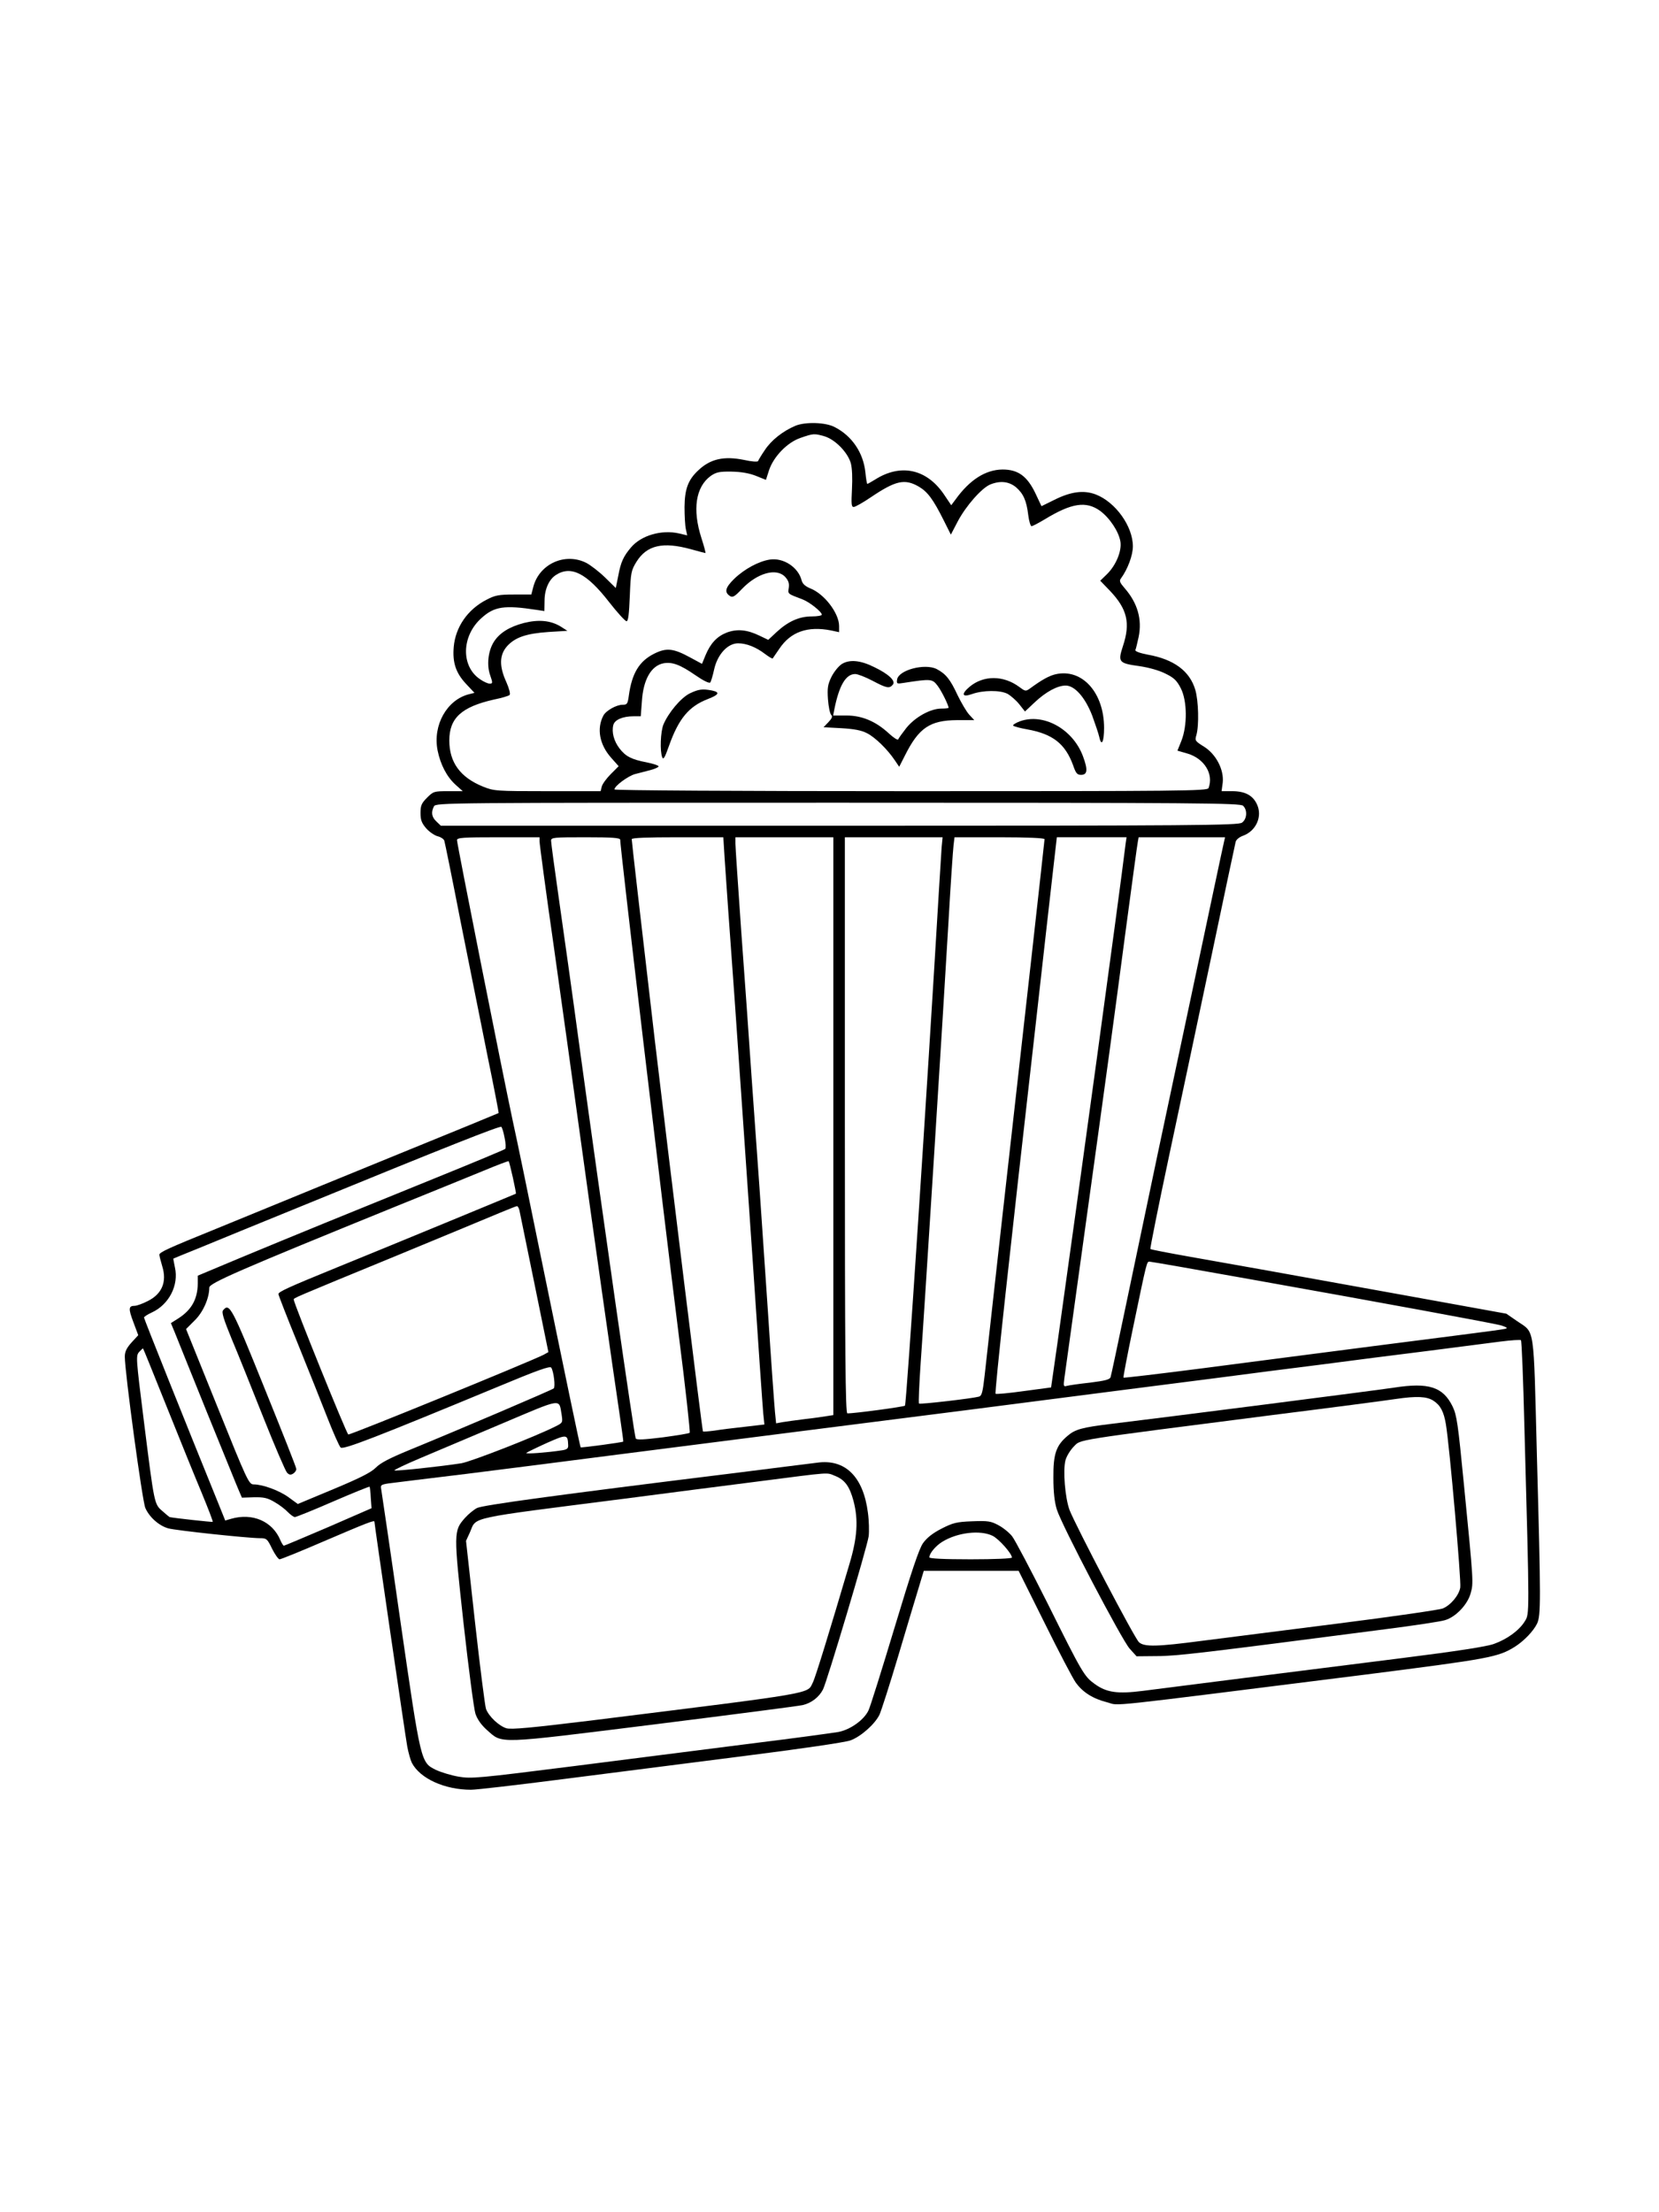 <?xml version="1.0" standalone="no"?>
<!DOCTYPE svg PUBLIC "-//W3C//DTD SVG 20010904//EN"
 "http://www.w3.org/TR/2001/REC-SVG-20010904/DTD/svg10.dtd">
<svg version="1.0" xmlns="http://www.w3.org/2000/svg"
 width="864pt" height="1152pt" viewBox="0 0 864 1152"
 preserveAspectRatio="xMidYMid meet">

<g transform="translate(0,1152) scale(0.1,-0.1)"
fill="#000000" stroke="none">
<path d="M4143 9303 c-66 -28 -126 -75 -160 -127 -18 -26 -33 -52 -35 -57 -2
-5 -34 -3 -73 6 -104 21 -175 6 -238 -54 -53 -49 -71 -97 -72 -191 0 -47 3
-99 7 -116 l7 -32 -42 10 c-92 21 -198 -10 -251 -73 -39 -46 -53 -76 -66 -147
l-13 -64 -56 55 c-31 30 -75 64 -98 76 -110 55 -243 -5 -275 -123 l-11 -42
-91 0 c-79 0 -98 -4 -142 -27 -98 -50 -162 -142 -171 -246 -7 -81 11 -135 63
-191 l45 -48 -28 -7 c-116 -29 -190 -162 -164 -293 15 -74 48 -137 93 -178
l38 -34 -76 0 c-73 0 -77 -1 -110 -34 -29 -29 -34 -41 -34 -80 0 -36 6 -52 30
-80 17 -19 44 -37 60 -41 16 -4 31 -14 34 -23 3 -9 42 -201 86 -427 45 -225
108 -540 140 -699 33 -160 58 -291 57 -292 -1 -1 -234 -97 -517 -212 -283
-116 -571 -233 -640 -262 -69 -28 -208 -85 -310 -127 -254 -103 -300 -124
-300 -137 0 -6 7 -33 15 -60 25 -81 -1 -144 -75 -181 -27 -14 -58 -25 -69 -25
-32 0 -33 -15 -6 -86 l25 -67 -35 -38 c-26 -29 -35 -48 -35 -74 0 -80 91 -752
107 -788 21 -48 72 -93 120 -106 40 -11 415 -51 477 -51 34 0 38 -3 63 -55 15
-30 33 -55 39 -55 7 0 111 42 231 94 224 96 263 111 263 102 0 -13 161 -1117
171 -1171 6 -32 17 -71 24 -85 43 -82 171 -140 308 -140 29 0 243 25 477 55
234 30 657 84 940 120 293 37 534 72 559 82 53 19 126 83 151 133 9 19 54 159
99 310 45 151 93 312 107 357 l25 83 247 0 247 0 135 -271 c74 -150 147 -289
162 -310 37 -52 90 -85 165 -104 70 -18 -63 -32 1339 144 651 83 696 91 784
146 47 30 96 81 115 120 20 43 20 114 -1 880 -18 689 -9 630 -104 696 l-55 38
-530 96 c-646 117 -849 153 -1115 200 -113 20 -207 38 -209 41 -2 2 41 219 97
482 56 262 156 734 222 1047 66 314 122 579 125 590 2 12 19 26 39 33 68 25
102 101 72 164 -22 47 -63 68 -129 68 l-55 0 6 45 c7 67 -35 148 -98 187 -46
29 -48 31 -39 61 14 50 11 178 -6 235 -29 98 -112 159 -248 183 -41 8 -66 17
-64 24 3 6 10 36 17 68 19 92 -6 177 -72 253 -26 30 -30 39 -20 52 35 48 62
120 62 167 0 104 -90 230 -193 270 -63 24 -130 15 -216 -28 l-67 -33 -32 68
c-43 89 -90 123 -171 123 -88 -1 -171 -53 -246 -158 l-21 -28 -39 58 c-90 131
-224 160 -357 76 -21 -13 -39 -23 -41 -23 -2 0 -7 27 -10 60 -11 103 -70 190
-160 236 -47 25 -152 28 -204 7z m151 -55 c56 -17 121 -84 137 -140 7 -26 9
-78 6 -135 -4 -78 -3 -93 9 -93 8 0 49 23 90 51 129 87 176 97 249 55 46 -27
75 -66 130 -176 l37 -74 36 69 c43 81 124 173 169 192 52 21 97 16 134 -14 38
-33 55 -69 64 -145 4 -32 12 -58 17 -58 6 0 36 16 68 35 141 86 216 97 289 45
50 -37 97 -107 106 -160 8 -49 -23 -124 -70 -170 l-35 -34 51 -53 c90 -95 107
-168 67 -288 -27 -83 -22 -89 87 -104 47 -7 102 -22 135 -39 45 -22 59 -36 80
-77 33 -66 34 -192 3 -272 l-21 -52 52 -15 c88 -26 138 -107 110 -180 -6 -15
-151 -16 -1550 -16 -904 0 -1544 4 -1544 9 0 18 71 70 107 80 21 5 57 15 81
21 23 6 42 15 42 19 0 5 -28 14 -62 21 -79 15 -110 31 -142 73 -29 38 -41 84
-32 121 7 28 49 46 106 46 l37 0 6 78 c7 114 49 186 113 198 45 8 86 -7 167
-63 39 -27 71 -43 76 -37 4 5 13 35 20 67 17 78 70 137 125 137 44 0 94 -20
141 -56 20 -15 37 -25 39 -23 1 2 17 25 35 51 59 88 147 119 269 95 l42 -9 0
32 c0 66 -76 167 -150 196 -26 11 -40 23 -45 41 -17 69 -95 120 -166 109 -58
-9 -132 -49 -185 -100 -47 -46 -53 -70 -22 -90 14 -9 25 -2 63 38 80 83 179
110 224 62 17 -19 22 -33 19 -56 -5 -34 -8 -31 71 -61 37 -14 101 -65 101 -80
0 -5 -24 -9 -52 -9 -66 0 -123 -26 -182 -80 l-45 -42 -46 22 c-64 31 -116 36
-170 16 -51 -20 -85 -56 -111 -119 l-18 -44 -61 33 c-88 48 -124 52 -188 20
-78 -39 -116 -102 -132 -218 -6 -44 -9 -48 -33 -48 -32 0 -87 -31 -100 -57
-35 -67 -20 -150 40 -218 l40 -45 -41 -41 c-23 -23 -44 -52 -47 -65 l-6 -24
-277 0 c-269 0 -279 1 -336 24 -118 48 -175 126 -175 240 0 117 64 175 232
213 40 8 77 19 82 24 5 5 -2 33 -17 67 -38 83 -36 141 3 186 42 47 100 67 217
75 l98 6 -36 23 c-52 31 -113 37 -190 18 -77 -20 -129 -53 -158 -100 -29 -47
-37 -120 -18 -173 14 -40 13 -43 -3 -43 -9 0 -32 10 -50 23 -100 67 -97 225 7
318 67 61 119 69 288 43 l40 -6 1 54 c0 59 23 110 58 133 79 52 161 11 278
-140 43 -55 84 -100 91 -100 9 0 13 36 17 131 5 124 7 133 35 179 54 86 137
105 283 65 39 -11 74 -20 76 -20 2 0 -7 35 -21 78 -48 149 -30 267 49 324 28
19 44 23 108 22 51 -1 91 -8 127 -22 l52 -21 16 50 c24 72 96 146 165 169 66
23 71 23 124 8z m2180 -1924 c24 -23 20 -70 -6 -88 -20 -14 -236 -16 -2097
-16 l-2075 0 -23 22 c-25 23 -29 48 -13 79 11 19 45 19 2105 19 1890 0 2095
-2 2109 -16z m-3664 -186 c0 -13 33 -261 75 -553 41 -291 102 -728 135 -970
60 -437 173 -1235 209 -1475 10 -69 18 -126 17 -127 -3 -4 -219 -33 -222 -30
-3 3 -83 387 -209 1002 -57 281 -122 596 -145 700 -54 253 -290 1441 -290
1460 0 13 31 15 215 15 l215 0 0 -22z m420 9 c0 -43 217 -1879 304 -2572 36
-280 61 -513 58 -516 -4 -4 -67 -14 -141 -24 -97 -12 -135 -14 -140 -6 -8 12
-176 1188 -291 2026 -38 281 -88 636 -110 789 -22 153 -40 287 -40 298 0 17
12 18 180 18 140 0 180 -3 180 -13z m544 -99 c4 -62 27 -392 52 -733 24 -341
66 -953 94 -1360 27 -407 52 -765 55 -796 l6 -57 -103 -12 c-57 -6 -128 -15
-158 -20 -30 -4 -57 -6 -59 -4 -4 4 -177 1412 -251 2039 -74 634 -120 1034
-120 1045 0 7 79 10 239 10 l238 0 7 -112z m566 -1393 l0 -1504 -32 -5 c-18
-3 -71 -11 -118 -16 -47 -6 -99 -13 -116 -16 l-32 -6 -6 59 c-3 32 -20 263
-36 513 -17 250 -37 547 -45 660 -8 113 -26 365 -40 560 -13 195 -38 544 -55
775 -16 231 -30 434 -30 452 l0 33 255 0 255 0 0 -1505z m564 1453 c-2 -29 -8
-129 -14 -223 -62 -1046 -169 -2678 -177 -2685 -7 -6 -266 -41 -300 -40 -10 0
-13 307 -13 1500 l0 1500 254 0 255 0 -5 -52z m536 42 c0 -5 -32 -290 -70
-632 -97 -860 -228 -2031 -242 -2160 -10 -89 -15 -107 -30 -111 -37 -10 -307
-41 -312 -36 -3 3 1 99 9 215 19 264 118 1835 145 2299 11 193 23 369 26 393
l5 42 235 0 c144 0 234 -4 234 -10z m423 -17 c-39 -317 -241 -1790 -356 -2608
l-33 -230 -142 -19 c-78 -11 -144 -17 -147 -14 -6 6 71 711 211 1943 35 314
74 657 86 763 l22 192 181 0 182 0 -4 -27z m512 5 c-7 -29 -82 -384 -174 -818
-39 -184 -116 -546 -171 -805 -54 -258 -131 -623 -170 -810 -39 -187 -73 -347
-76 -356 -4 -13 -28 -19 -107 -29 -56 -6 -111 -14 -121 -17 -17 -5 -18 -1 -13
38 3 24 45 323 92 664 138 996 161 1165 225 1650 34 253 63 470 66 483 l4 22
225 0 225 0 -5 -22z m-3747 -1543 c6 -27 7 -54 3 -58 -4 -4 -167 -72 -362
-151 -461 -187 -743 -302 -1017 -416 l-222 -93 0 -41 c-1 -82 -33 -138 -102
-182 l-38 -24 20 -48 c10 -26 86 -213 168 -417 83 -203 157 -387 166 -407 l16
-37 62 2 c52 1 71 -3 108 -25 25 -14 56 -38 69 -52 14 -14 30 -26 37 -26 6 0
96 36 199 81 102 44 188 79 190 77 1 -1 5 -28 6 -58 l4 -54 -225 -98 c-124
-53 -228 -97 -231 -97 -4 -1 -12 13 -19 29 -41 98 -145 143 -256 111 l-31 -9
-35 87 c-170 418 -388 963 -388 970 0 4 18 16 40 26 90 41 142 142 121 235 -5
25 -9 45 -8 46 1 1 63 26 137 56 74 31 317 130 540 221 747 306 1025 416 1031
409 4 -4 12 -29 17 -57z m43 -207 c10 -45 17 -83 16 -84 -3 -2 -688 -285 -932
-384 -255 -104 -305 -127 -305 -139 0 -5 45 -121 101 -258 55 -136 125 -311
155 -388 30 -77 61 -146 68 -153 13 -13 188 55 820 317 206 86 271 109 277 99
13 -21 22 -99 13 -108 -9 -8 -484 -211 -752 -321 -102 -42 -151 -67 -175 -92
-24 -24 -80 -53 -219 -111 l-187 -78 -48 35 c-48 35 -134 67 -182 67 -25 0
-34 20 -189 405 l-163 404 45 45 c44 43 76 116 76 171 0 23 156 91 975 424
176 71 379 154 450 183 72 30 132 53 134 51 2 -1 12 -40 22 -85z m34 -170 c3
-13 38 -184 78 -381 l73 -358 -25 -14 c-78 -39 -998 -415 -1017 -415 -8 0
-285 685 -284 702 0 9 -22 0 535 229 253 105 496 205 540 224 44 18 83 34 87
34 4 1 10 -9 13 -21z m3803 -359 c691 -123 1259 -228 1306 -240 21 -6 36 -13
33 -15 -6 -6 8 -4 -657 -89 -283 -37 -699 -90 -925 -120 -225 -29 -412 -51
-414 -49 -2 2 20 117 49 256 74 356 72 348 87 348 8 0 242 -41 521 -91z m1431
-769 c27 -992 27 -973 2 -1013 -28 -46 -90 -92 -159 -117 -36 -14 -191 -38
-485 -75 -683 -86 -1222 -154 -1344 -170 -133 -17 -190 -9 -252 36 -54 39 -64
55 -245 419 -87 173 -170 331 -185 350 -15 19 -47 45 -72 58 -39 21 -54 23
-136 20 -81 -3 -100 -8 -159 -38 -47 -24 -77 -48 -97 -76 -21 -30 -60 -147
-148 -439 -66 -219 -127 -414 -136 -432 -23 -49 -94 -100 -156 -112 -29 -5
-232 -33 -452 -60 -220 -28 -637 -81 -927 -118 -499 -63 -532 -66 -599 -55
-40 7 -92 23 -118 35 -80 40 -78 31 -186 777 -52 366 -98 675 -100 687 -4 19
0 22 37 28 24 3 207 26 408 50 201 25 536 68 745 95 209 27 632 81 940 120
562 71 1290 164 1720 220 127 16 352 45 500 64 149 20 394 51 545 70 151 20
401 52 555 71 154 20 325 42 380 49 55 7 103 10 106 7 4 -3 12 -206 18 -451z
m-7071 105 c66 -165 148 -367 182 -448 34 -82 60 -150 58 -152 -2 -2 -206 20
-225 25 -1 0 -18 14 -37 31 -43 37 -42 33 -97 471 -41 328 -42 338 -24 358 10
11 19 19 20 18 2 -2 57 -138 123 -303z m2057 -42 c6 -41 6 -42 -32 -61 -105
-53 -441 -184 -491 -192 -110 -17 -343 -42 -348 -37 -3 2 57 31 133 63 76 32
268 113 428 181 319 135 295 131 310 46z m34 -159 c1 -17 -6 -23 -36 -27 -73
-11 -188 -20 -182 -13 3 3 50 26 105 51 106 47 111 47 113 -11z m2211 -472
c32 -16 100 -92 100 -113 0 -5 -90 -9 -215 -9 -142 0 -215 4 -215 10 0 21 33
60 67 81 79 49 199 63 263 31z"/>
<path d="M4384 8062 c-17 -11 -41 -41 -54 -67 -19 -39 -22 -58 -18 -117 3 -38
10 -74 17 -81 8 -8 4 -18 -15 -38 l-25 -26 93 -5 c67 -4 104 -11 133 -26 42
-21 106 -83 145 -141 l23 -34 30 59 c72 144 130 183 271 184 l90 0 -26 28
c-14 15 -41 61 -61 102 -38 82 -61 111 -109 136 -61 31 -199 -5 -206 -55 -3
-22 -1 -23 35 -17 143 22 148 21 176 -15 21 -28 57 -101 57 -115 0 -2 -17 -4
-38 -4 -57 0 -137 -45 -182 -101 -21 -27 -40 -53 -42 -59 -2 -6 -23 7 -48 30
-69 64 -141 94 -222 94 l-69 0 6 31 c25 126 60 185 109 185 13 0 54 -16 90
-35 74 -39 88 -42 106 -20 16 19 -22 55 -97 91 -72 36 -129 41 -169 16z"/>
<path d="M5498 8009 c-34 -8 -71 -28 -135 -75 -21 -15 -24 -14 -55 9 -82 61
-186 61 -258 1 -46 -39 -40 -57 13 -38 57 20 145 21 184 1 16 -9 44 -33 61
-54 l30 -38 50 47 c58 55 119 88 162 88 47 0 101 -61 138 -156 16 -44 33 -94
37 -112 11 -52 25 -26 25 47 0 184 -114 311 -252 280z"/>
<path d="M3592 7909 c-46 -23 -110 -99 -137 -162 -15 -38 -19 -138 -6 -171 6
-14 14 0 35 60 51 143 104 206 203 244 57 22 64 35 22 44 -51 10 -71 7 -117
-15z"/>
<path d="M5312 7764 c-24 -9 -40 -20 -35 -23 4 -4 37 -13 72 -19 134 -24 199
-75 240 -188 14 -41 21 -49 41 -49 34 0 36 27 10 97 -53 142 -206 226 -328
182z"/>
<path d="M1162 4697 c-9 -10 2 -45 44 -148 31 -73 105 -258 165 -409 60 -151
116 -281 124 -289 12 -12 19 -13 33 -4 9 6 16 17 15 24 0 8 -76 199 -167 424
-169 419 -181 442 -214 402z"/>
<path d="M7260 4294 c-90 -14 -1217 -158 -1475 -189 -148 -18 -186 -28 -225
-62 -60 -50 -75 -95 -74 -218 0 -76 6 -127 18 -166 26 -83 338 -678 379 -724
l36 -40 108 1 c101 0 242 17 1188 140 149 19 288 40 310 47 56 16 118 81 134
140 15 54 16 51 -35 567 -31 318 -37 360 -59 406 -50 102 -124 126 -305 98z
m205 -68 c37 -24 54 -57 65 -122 19 -111 81 -819 75 -851 -7 -41 -50 -92 -91
-109 -17 -7 -265 -43 -550 -79 -286 -36 -604 -77 -708 -90 -229 -30 -296 -32
-324 -7 -22 18 -331 609 -362 689 -23 63 -35 206 -21 259 6 22 26 54 44 72 38
37 -22 28 1032 163 303 38 593 76 645 84 110 16 161 13 195 -9z"/>
<path d="M4255 3903 c-16 -2 -210 -26 -430 -54 -949 -117 -1311 -167 -1341
-182 -17 -9 -45 -32 -62 -51 -60 -68 -60 -74 -8 -548 26 -234 54 -447 62 -472
10 -30 31 -59 60 -85 83 -73 41 -74 870 29 406 51 755 96 775 101 46 11 85 42
105 81 21 41 230 741 238 798 3 25 2 80 -4 123 -24 188 -119 281 -265 260z
m95 -69 c50 -20 75 -55 95 -130 26 -99 20 -191 -21 -328 -102 -346 -178 -594
-191 -618 -30 -60 30 -50 -1159 -198 -304 -37 -409 -47 -436 -40 -38 11 -92
61 -107 101 -5 14 -31 217 -57 450 l-47 425 21 46 c35 81 -23 68 807 174 198
26 509 66 690 89 397 51 356 48 405 29z"/>
</g>
</svg>
